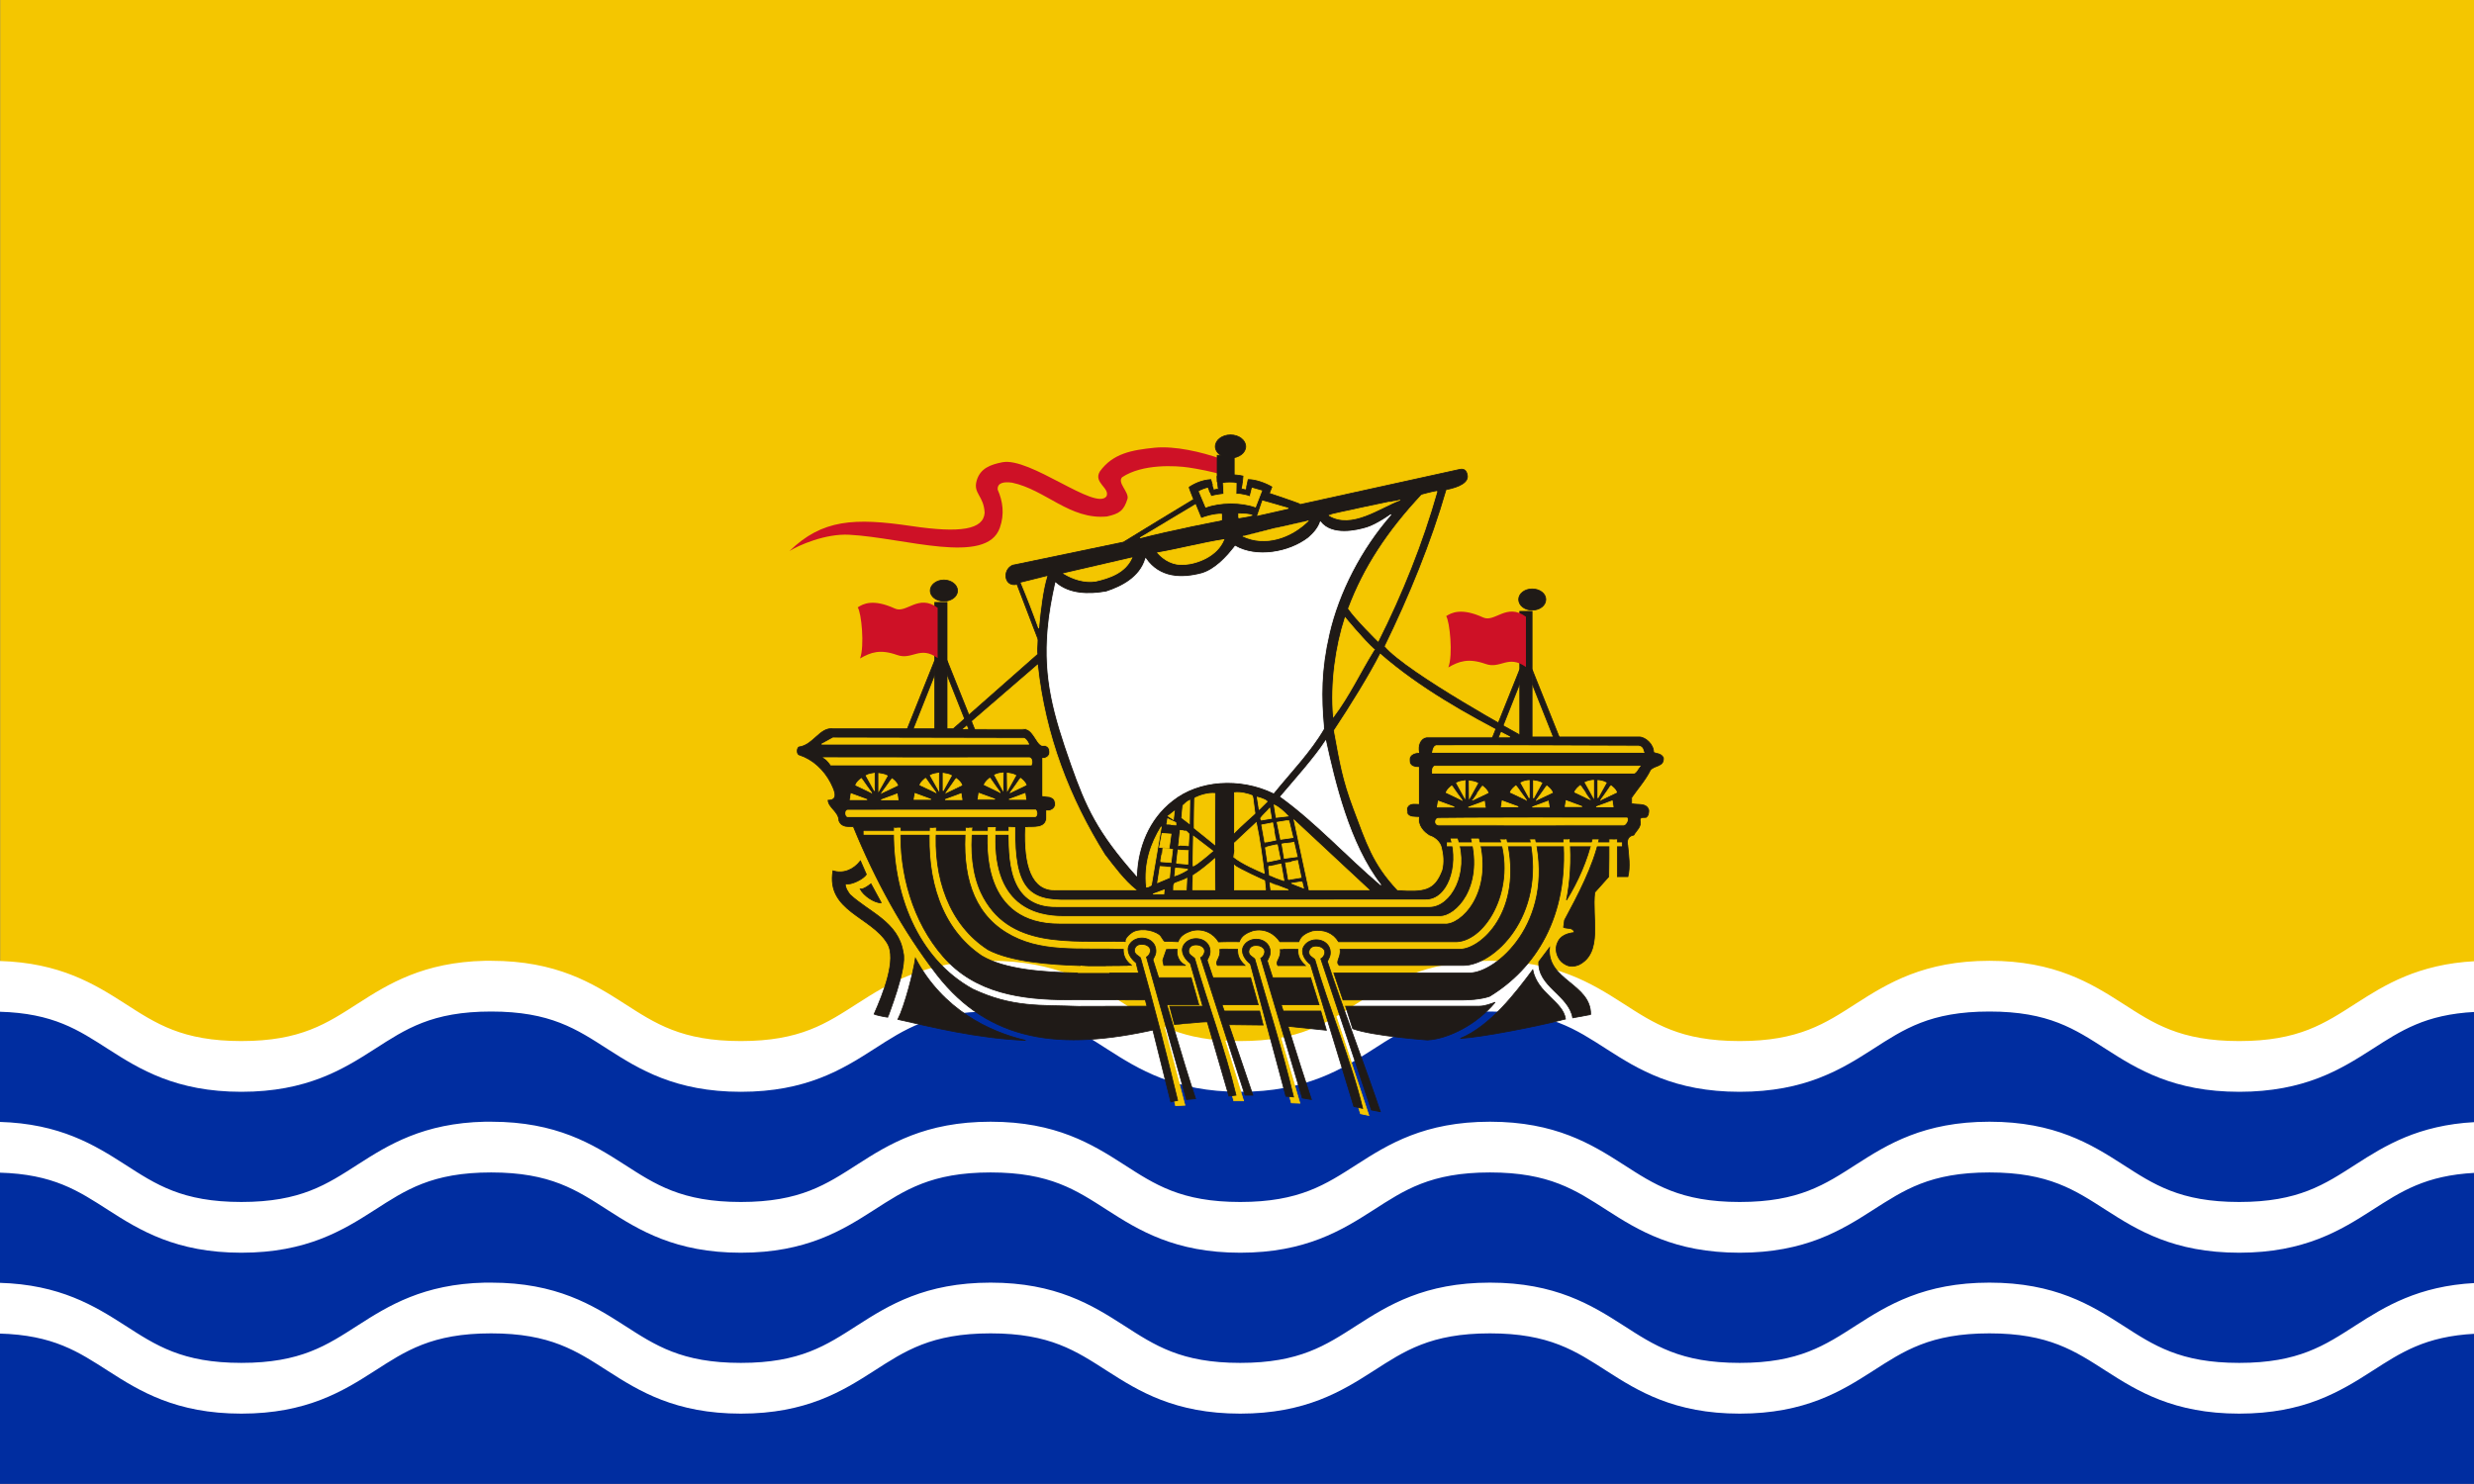 <?xml version="1.0" encoding="UTF-8" standalone="no"?>
<!-- Created with Inkscape (http://www.inkscape.org/) -->

<svg
   xmlns:osb="http://www.openswatchbook.org/uri/2009/osb"
   xmlns:dc="http://purl.org/dc/elements/1.1/"
   xmlns:cc="http://creativecommons.org/ns#"
   xmlns:rdf="http://www.w3.org/1999/02/22-rdf-syntax-ns#"
   xmlns:svg="http://www.w3.org/2000/svg"
   xmlns="http://www.w3.org/2000/svg"
   xmlns:xlink="http://www.w3.org/1999/xlink"
   xmlns:sodipodi="http://sodipodi.sourceforge.net/DTD/sodipodi-0.dtd"
   xmlns:inkscape="http://www.inkscape.org/namespaces/inkscape"
   id="svg2985"
   version="1.1"
   inkscape:version="0.48.4 r9939"
   width="650"
   height="390"
   sodipodi:docname="Flag of Brunswick (1861 HF).svg"
   inkscape:export-filename="F:\Diavolerie di Filippo\Flag of Brunswick (1861 HF).png"
   inkscape:export-xdpi="90"
   inkscape:export-ydpi="90">
  <rect width="100%" height="100%" fill="#808080" stroke="none"/>
  <defs
     id="defs2989">
    <linearGradient
       id="linearGradient3991"
       osb:paint="solid">
      <stop
         style="stop-color:#ffffff;stop-opacity:1;"
         offset="0"
         id="stop3993" />
    </linearGradient>
    <linearGradient
       id="linearGradient3967"
       osb:paint="solid">
      <stop
         style="stop-color:#008f00;stop-opacity:1;"
         offset="0"
         id="stop3969" />
    </linearGradient>
    <linearGradient
       id="linearGradient3811"
       osb:paint="solid">
      <stop
         style="stop-color:#ffffff;stop-opacity:1;"
         offset="0"
         id="stop3813" />
    </linearGradient>
    <linearGradient
       inkscape:collect="always"
       xlink:href="#linearGradient3991"
       id="linearGradient3995"
       x1="-154.167"
       y1="269.711"
       x2="845.83"
       y2="269.711"
       gradientUnits="userSpaceOnUse"
       gradientTransform="matrix(0.65,0,0,1,100.106,0)" />
    <linearGradient
       inkscape:collect="always"
       xlink:href="#linearGradient3991"
       id="linearGradient3999"
       gradientUnits="userSpaceOnUse"
       gradientTransform="matrix(0.65,0,0,1,100.106,42.289)"
       x1="-154.167"
       y1="269.711"
       x2="845.83"
       y2="269.711" />
    <linearGradient
       inkscape:collect="always"
       xlink:href="#linearGradient3991"
       id="linearGradient4003"
       gradientUnits="userSpaceOnUse"
       gradientTransform="matrix(0.65,0,0,1,100.106,84.578)"
       x1="-154.167"
       y1="269.711"
       x2="845.83"
       y2="269.711" />
  </defs>
  <sodipodi:namedview
     pagecolor="#ffffff"
     bordercolor="#666666"
     borderopacity="1"
     objecttolerance="10"
     gridtolerance="10"
     guidetolerance="10"
     inkscape:pageopacity="0"
     inkscape:pageshadow="2"
     inkscape:window-width="1600"
     inkscape:window-height="837"
     id="namedview2987"
     showgrid="false"
     inkscape:zoom="0.75243413"
     inkscape:cx="298.75387"
     inkscape:cy="136.60604"
     inkscape:window-x="-8"
     inkscape:window-y="-8"
     inkscape:window-maximized="1"
     inkscape:current-layer="svg2985" />
  <path
     style="fill:#f4c600;fill-opacity:1;stroke:none"
     d="m 0.059,-6.9711573e-6 649.942,0 0,329.624 -649.942,0 z"
     id="rect3781"
     inkscape:connector-curvature="0" />
  <path
     inkscape:connector-curvature="0"
     style="fill:#002da0;fill-opacity:1;fill-rule:evenodd"
     id="path2517"
     class="fil1"
     d="m -0.016,265.455 0,124.504 650.074,0 0,-124.261 c -2.493,0.11 -5.092,0.19 -7.212,0.486 -3.202,0.448 -6.039,1.096 -8.6,1.864 -2.562,0.767 -4.865,1.633 -7.042,2.593 -2.177,0.96 -4.214,2.015 -6.264,3.039 -2.049,1.024 -4.12,2.04 -6.298,2.998 -2.177,0.959 -4.481,1.825 -7.043,2.594 -2.561,0.767 -5.363,1.415 -8.566,1.864 -3.202,0.448 -6.77,0.728 -10.868,0.728 -4.099,0 -7.701,-0.281 -10.902,-0.728 -3.202,-0.448 -6.039,-1.097 -8.6,-1.864 -2.562,-0.769 -4.866,-1.634 -7.042,-2.594 -2.178,-0.959 -4.215,-1.975 -6.264,-2.998 -2.049,-1.023 -4.12,-2.079 -6.298,-3.039 -2.177,-0.959 -4.447,-1.825 -7.009,-2.593 -2.562,-0.768 -5.399,-1.416 -8.6,-1.864 -3.202,-0.448 -6.77,-0.729 -10.868,-0.729 -4.098,0 -7.7,0.281 -10.902,0.729 -3.202,0.448 -6.038,1.096 -8.6,1.864 -2.562,0.767 -4.831,1.633 -7.009,2.593 -2.177,0.96 -4.214,2.015 -6.263,3.039 -2.05,1.024 -4.086,2.04 -6.264,2.998 -2.177,0.959 -4.515,1.825 -7.076,2.594 -2.562,0.767 -5.398,1.415 -8.6,1.864 -3.202,0.448 -6.77,0.728 -10.868,0.728 -4.099,0 -7.701,-0.281 -10.902,-0.728 -3.202,-0.448 -5.971,-1.097 -8.532,-1.864 -2.562,-0.769 -4.899,-1.634 -7.077,-2.594 -2.177,-0.959 -4.215,-1.975 -6.263,-2.998 -2.049,-1.023 -4.086,-2.079 -6.264,-3.039 -2.177,-0.959 -4.514,-1.825 -7.077,-2.593 -2.562,-0.768 -5.398,-1.416 -8.6,-1.864 -3.202,-0.448 -6.77,-0.729 -10.869,-0.729 -4.098,0 -7.7,0.281 -10.902,0.729 -3.202,0.448 -5.97,1.096 -8.532,1.864 -2.562,0.767 -4.899,1.633 -7.076,2.593 -2.177,0.96 -4.215,2.015 -6.263,3.039 -2.05,1.024 -4.087,2.04 -6.264,2.998 -2.177,0.959 -4.514,1.825 -7.076,2.594 -2.562,0.767 -5.398,1.415 -8.6,1.864 -3.202,0.448 -6.77,0.728 -10.869,0.728 -4.098,0 -7.666,-0.281 -10.868,-0.728 -3.202,-0.448 -6.004,-1.097 -8.566,-1.864 -2.562,-0.769 -4.899,-1.634 -7.077,-2.594 -2.177,-0.959 -4.215,-1.975 -6.264,-2.998 -2.049,-1.023 -4.086,-2.079 -6.263,-3.039 -2.178,-0.959 -4.481,-1.825 -7.042,-2.593 -2.562,-0.768 -5.364,-1.416 -8.566,-1.864 -3.202,-0.448 -6.804,-0.729 -10.902,-0.729 -4.099,0 -7.7,0.281 -10.902,0.729 -3.202,0.448 -6.005,1.096 -8.566,1.864 -2.561,0.767 -4.865,1.633 -7.042,2.593 -2.177,0.96 -4.248,2.015 -6.298,3.039 -2.049,1.024 -4.086,2.04 -6.264,2.998 -2.178,0.959 -4.481,1.825 -7.043,2.594 -2.561,0.767 -5.364,1.415 -8.566,1.864 -3.202,0.448 -6.804,0.728 -10.902,0.728 -4.099,0 -7.667,-0.281 -10.869,-0.728 -3.202,-0.448 -6.038,-1.097 -8.599,-1.864 -2.562,-0.769 -4.865,-1.634 -7.042,-2.594 -2.178,-0.959 -4.248,-1.975 -6.298,-2.998 -2.05,-1.023 -4.086,-2.079 -6.264,-3.039 -2.177,-0.959 -4.481,-1.825 -7.042,-2.593 -2.562,-0.768 -5.364,-1.416 -8.566,-1.864 -3.201,-0.448 -6.804,-0.729 -10.902,-0.729 -4.098,0 -7.666,0.281 -10.868,0.729 -3.202,0.448 -6.039,1.096 -8.6,1.864 -2.562,0.767 -4.865,1.633 -7.042,2.593 -2.178,0.96 -4.249,2.015 -6.298,3.039 -2.049,1.024 -4.086,2.04 -6.264,2.998 -2.177,0.959 -4.481,1.825 -7.042,2.594 -2.562,0.767 -5.364,1.415 -8.566,1.864 -3.202,0.448 -6.804,0.728 -10.902,0.728 -4.099,0 -7.667,-0.281 -10.869,-0.728 -3.202,-0.448 -6.039,-1.097 -8.6,-1.864 -2.562,-0.769 -4.831,-1.634 -7.009,-2.594 -2.177,-0.959 -4.282,-1.975 -6.331,-2.998 -2.049,-1.023 -4.087,-2.079 -6.264,-3.039 -2.177,-0.959 -4.447,-1.825 -7.009,-2.593 -2.561,-0.768 -5.398,-1.416 -8.6,-1.864 -2.666,-0.373 -5.6,-0.653 -8.871,-0.729 l -0.001,0 z" />
  <path
     inkscape:connector-curvature="0"
     style="fill:url(#linearGradient3995);fill-opacity:1;fill-rule:evenodd"
     id="path2504"
     class="fil4"
     d="m 127.442,252.499 c -16.199,0.353 -25.422,6.099 -33.367,11.197 -8.201,5.264 -15.044,9.896 -30.657,9.896 -15.612,0 -22.456,-4.631 -30.657,-9.896 -7.875,-5.053 -16.992,-10.701 -32.926,-11.145 l 0,13.334 c 14.205,0.383 20.784,4.812 28.625,9.844 8.201,5.263 17.767,11.199 34.959,11.199 17.192,0 26.758,-5.936 34.959,-11.199 8.201,-5.263 15.044,-9.896 30.657,-9.896 15.612,0 22.456,4.633 30.657,9.896 8.201,5.263 17.767,11.199 34.959,11.199 17.192,0 26.724,-5.936 34.925,-11.199 8.201,-5.263 15.078,-9.896 30.69,-9.896 15.612,0 22.456,4.633 30.657,9.896 8.202,5.263 17.733,11.199 34.925,11.199 17.192,0 26.758,-5.936 34.958,-11.199 8.202,-5.263 15.045,-9.896 30.657,-9.896 15.612,0 22.489,4.633 30.69,9.896 8.201,5.263 17.733,11.199 34.925,11.199 17.191,0 26.758,-5.936 34.959,-11.199 8.201,-5.263 15.044,-9.896 30.657,-9.896 15.612,0 22.456,4.633 30.657,9.896 8.201,5.263 17.767,11.199 34.959,11.199 17.192,0 26.724,-5.936 34.925,-11.199 7.525,-4.829 13.932,-9.116 26.998,-9.791 l 0,-13.334 c -14.912,0.778 -23.671,6.219 -31.267,11.094 -8.201,5.264 -15.044,9.896 -30.656,9.896 -15.612,0 -22.457,-4.631 -30.657,-9.896 -8.201,-5.263 -17.767,-11.197 -34.959,-11.197 -17.192,0 -26.758,5.934 -34.959,11.197 -8.201,5.264 -15.044,9.896 -30.656,9.896 -15.612,0 -22.456,-4.631 -30.657,-9.896 -8.201,-5.263 -17.767,-11.197 -34.959,-11.197 -17.192,0 -26.724,5.934 -34.925,11.197 -8.201,5.264 -15.079,9.896 -30.69,9.896 -15.612,0 -22.455,-4.631 -30.657,-9.896 -8.201,-5.263 -17.733,-11.197 -34.925,-11.197 -17.191,0 -26.758,5.934 -34.959,11.197 -8.201,5.264 -15.044,9.896 -30.656,9.896 -15.612,0 -22.49,-4.631 -30.69,-9.896 -8.201,-5.263 -17.733,-11.197 -34.925,-11.197 -0.537,0 -1.069,-0.012 -1.592,0 l 6.6e-4,-6.7e-4 z" />
  <path
     d="m 127.442,294.788 c -16.199,0.353 -25.422,6.099 -33.367,11.197 -8.201,5.264 -15.044,9.896 -30.657,9.896 -15.612,0 -22.456,-4.631 -30.657,-9.896 -7.875,-5.053 -16.992,-10.701 -32.926,-11.145 l 0,13.334 c 14.205,0.383 20.784,4.812 28.625,9.844 8.201,5.263 17.767,11.199 34.959,11.199 17.192,0 26.758,-5.936 34.959,-11.199 8.201,-5.263 15.044,-9.896 30.657,-9.896 15.612,0 22.456,4.633 30.657,9.896 8.201,5.263 17.767,11.199 34.959,11.199 17.192,0 26.724,-5.936 34.925,-11.199 8.201,-5.263 15.078,-9.896 30.69,-9.896 15.612,0 22.456,4.633 30.657,9.896 8.202,5.263 17.733,11.199 34.925,11.199 17.192,0 26.758,-5.936 34.958,-11.199 8.202,-5.263 15.045,-9.896 30.657,-9.896 15.612,0 22.489,4.633 30.69,9.896 8.201,5.263 17.733,11.199 34.925,11.199 17.191,0 26.758,-5.936 34.959,-11.199 8.201,-5.263 15.044,-9.896 30.657,-9.896 15.612,0 22.456,4.633 30.657,9.896 8.201,5.263 17.767,11.199 34.959,11.199 17.192,0 26.724,-5.936 34.925,-11.199 7.525,-4.829 13.932,-9.116 26.998,-9.791 l 0,-13.334 c -14.912,0.778 -23.671,6.219 -31.267,11.094 -8.201,5.264 -15.044,9.896 -30.656,9.896 -15.612,0 -22.457,-4.631 -30.657,-9.896 -8.201,-5.263 -17.767,-11.197 -34.959,-11.197 -17.192,0 -26.758,5.934 -34.959,11.197 -8.201,5.264 -15.044,9.896 -30.656,9.896 -15.612,0 -22.456,-4.631 -30.657,-9.896 -8.201,-5.263 -17.767,-11.197 -34.959,-11.197 -17.192,0 -26.724,5.934 -34.925,11.197 -8.201,5.264 -15.079,9.896 -30.69,9.896 -15.612,0 -22.455,-4.631 -30.657,-9.896 -8.201,-5.263 -17.733,-11.197 -34.925,-11.197 -17.191,0 -26.758,5.934 -34.959,11.197 -8.201,5.264 -15.044,9.896 -30.656,9.896 -15.612,0 -22.49,-4.631 -30.69,-9.896 -8.201,-5.263 -17.733,-11.197 -34.925,-11.197 -0.537,0 -1.069,-0.012 -1.592,0 l 6.6e-4,-6.7e-4 z"
     class="fil4"
     id="path3997"
     style="fill:url(#linearGradient3999);fill-opacity:1;fill-rule:evenodd"
     inkscape:connector-curvature="0" />
  <path
     inkscape:connector-curvature="0"
     style="fill:url(#linearGradient4003);fill-opacity:1;fill-rule:evenodd"
     id="path4001"
     class="fil4"
     d="m 127.442,337.077 c -16.199,0.353 -25.422,6.099 -33.367,11.197 -8.201,5.264 -15.044,9.896 -30.657,9.896 -15.612,0 -22.456,-4.631 -30.657,-9.896 -7.875,-5.053 -16.992,-10.701 -32.926,-11.145 l 0,13.334 c 14.205,0.383 20.784,4.812 28.625,9.844 8.201,5.263 17.767,11.199 34.959,11.199 17.192,0 26.758,-5.936 34.959,-11.199 8.201,-5.263 15.044,-9.896 30.657,-9.896 15.612,0 22.456,4.633 30.657,9.896 8.201,5.263 17.767,11.199 34.959,11.199 17.192,0 26.724,-5.936 34.925,-11.199 8.201,-5.263 15.078,-9.896 30.69,-9.896 15.612,0 22.456,4.633 30.657,9.896 8.202,5.263 17.733,11.199 34.925,11.199 17.192,0 26.758,-5.936 34.958,-11.199 8.202,-5.263 15.045,-9.896 30.657,-9.896 15.612,0 22.489,4.633 30.69,9.896 8.201,5.263 17.733,11.199 34.925,11.199 17.191,0 26.758,-5.936 34.959,-11.199 8.201,-5.263 15.044,-9.896 30.657,-9.896 15.612,0 22.456,4.633 30.657,9.896 8.201,5.263 17.767,11.199 34.959,11.199 17.192,0 26.724,-5.936 34.925,-11.199 7.525,-4.829 13.932,-9.116 26.998,-9.791 l 0,-13.334 c -14.912,0.778 -23.671,6.219 -31.267,11.094 -8.201,5.264 -15.044,9.896 -30.656,9.896 -15.612,0 -22.457,-4.631 -30.657,-9.896 -8.201,-5.263 -17.767,-11.197 -34.959,-11.197 -17.192,0 -26.758,5.934 -34.959,11.197 -8.201,5.264 -15.044,9.896 -30.656,9.896 -15.612,0 -22.456,-4.631 -30.657,-9.896 -8.201,-5.263 -17.767,-11.197 -34.959,-11.197 -17.192,0 -26.724,5.934 -34.925,11.197 -8.201,5.264 -15.079,9.896 -30.69,9.896 -15.612,0 -22.455,-4.631 -30.657,-9.896 -8.201,-5.263 -17.733,-11.197 -34.925,-11.197 -17.191,0 -26.758,5.934 -34.959,11.197 -8.201,5.264 -15.044,9.896 -30.656,9.896 -15.612,0 -22.49,-4.631 -30.69,-9.896 -8.201,-5.263 -17.733,-11.197 -34.925,-11.197 -0.537,0 -1.069,-0.012 -1.592,0 l 6.6e-4,-6.7e-4 z" />
  <g
     style="fill-opacity:1;fill-rule:evenodd;stroke-linecap:butt;stroke-linejoin:miter;stroke-miterlimit:4;stroke-opacity:1;stroke-dasharray:none"
     transform="matrix(5.123,0,0,5.105,-1249.541,-849.337)"
     id="NovaBrunswick">
    <path
       d="m 297.135,200.052 c -0.05,-0.31 0.06,-0.72 -0.02,-0.85 l -1.05,-2.75 c -0.65,0.16 -0.77,-0.73 -0.23,-0.98 0.43,-0.09 5.69,-1.19 5.69,-1.19 1.19,-0.74 2.4,-1.47 3.6,-2.2 -0.08,-0.2 -0.25,-0.63 -0.23,-0.63 0.32,-0.21 0.68,-0.36 1.11,-0.39 0,0 0.16,0.54 0.16,0.53 0,0 0.22,-0.05 0.23,-0.04 -0.01,0.02 -0.07,-0.59 -0.07,-0.65 0.37,-0.14 0.98,-0.1 1.33,-0.02 0,0 -0.06,0.66 -0.07,0.66 0.06,0.02 0.21,0.05 0.21,0.05 0.01,0 0.13,-0.52 0.13,-0.53 0.38,0 0.9,0.19 1.21,0.38 l -0.13,0.33 c 0,0 1.62,0.54 1.6,0.57 l 8.15,-1.8 c 0.22,-0.05 0.35,0.03 0.4,0.27 0.09,0.38 -0.38,0.63 -1.09,0.77 -0.77,2.69 -1.91,5.48 -3.17,8.07 1.15,1.38 7.14,4.66 7.14,4.66 l 5.94,0 c 0.31,0 0.74,0.37 0.74,0.8 0.17,0.07 0.38,0.04 0.5,0.27 0.04,0.48 -0.46,0.37 -0.67,0.64 -0.24,0.5 -0.66,0.97 -0.96,1.41 l 0,0.31 c 0.3,0.09 0.77,-0.06 0.88,0.34 0,0.14 -0.01,0.28 -0.14,0.37 -0.11,0.02 -0.29,-0.05 -0.31,0.14 0.1,0.34 -0.18,0.52 -0.32,0.77 -0.44,0.08 -0.31,0.52 -0.31,0.52 0.05,0.52 0.14,1.12 0.01,1.62 l -0.54,0 0,-1.94 c -0.02,0 -0.27,0.01 -0.43,0 0,0 0,1.92 -0.01,1.94 l -0.72,0.81 c -0.16,1.3 0.43,3.12 -0.82,3.73 -0.31,0.12 -0.56,0.12 -0.89,-0.16 -0.24,-0.25 -0.36,-0.66 -0.19,-1 0.14,-0.34 0.51,-0.47 0.85,-0.5 -0.05,-0.29 -0.37,-0.18 -0.55,-0.27 l 0.05,-0.37 c 0.68,-1.27 1.47,-2.76 1.78,-4.18 0,0 -0.38,0 -0.36,0 -0.25,1.1 -0.73,2.19 -1.32,3.15 0.18,-0.87 0.28,-2.1 0.17,-3.15 0.02,0 -0.37,0 -0.35,0 0.31,4.04 -1.45,6.69 -3.76,8.1 0,0 -0.47,0.19 -1.42,0.19 -0.34,0 -6.07,0 -6.1,0 l -0.47,-1.39 6.96,0 c 1.35,0 4.35,-2.56 3.38,-6.9 0.02,0 -0.2,0 -0.3,0 0.83,4.04 -1.88,6.51 -3.39,6.51 l -6.37,0 c -0.23,-0.19 0.1,-0.4 0.04,-0.83 l 6.15,0 c 1.05,0 3.27,-1.93 2.4,-5.68 0.01,0.01 -0.38,0 -0.36,0 0.84,2.74 -0.85,5.4 -2.36,5.29 -0.36,0 -5.91,0 -5.91,0 -0.26,-0.44 -0.73,-0.66 -1.34,-0.56 -0.28,0.09 -0.59,0.23 -0.7,0.56 l -0.97,0 c -0.26,-0.41 -0.79,-0.72 -1.4,-0.56 -0.26,0.09 -0.57,0.23 -0.68,0.56 0,0 -0.7,-0.01 -1.06,0.01 -0.25,-0.43 -0.79,-0.73 -1.39,-0.57 -0.27,0.09 -0.58,0.23 -0.69,0.56 -0.27,-0.02 -0.69,-0.02 -0.69,-0.02 -0.07,-0.04 -0.18,-0.28 -0.25,-0.33 -0.4,-0.31 -1.11,-0.35 -1.43,-0.12 -0.27,0.19 -0.36,0.37 -0.34,0.46 -2.82,-0.07 -6.02,0.41 -7.4,-2.53 -0.44,-0.97 -0.54,-2.13 -0.42,-3.34 0,0.01 -0.37,-0.01 -0.37,-0.01 -0.19,2.39 0.35,4.35 2.08,5.42 1.72,1.07 3.71,0.79 6.01,0.86 -0.02,0.49 0.3,0.73 0.44,0.84 0,0.01 -2.63,0.02 -2.63,0 -1.64,-0.05 -3.58,-0.21 -4.73,-0.81 -2,-1.28 -2.84,-3.71 -2.66,-6.3 0,-0.01 -0.24,0.01 -0.36,-0.01 -0.14,2.65 0.57,5.19 2.68,6.62 1.19,0.71 3.18,0.85 4.93,0.88 -0.01,0 3.24,0 3.24,0 0.13,0.43 0.33,1.39 0.35,1.39 -0.02,-0.01 -4.12,-0.01 -4.12,-0.01 -2.33,-0.01 -4.73,-0.32 -6.38,-2.23 -1.55,-1.78 -2.26,-4.29 -2.16,-6.64 0,-0.01 -0.39,0 -0.38,-0.01 -0.08,3.4 1.22,6.76 4.06,8.33 2.06,0.97 3.47,0.81 5.42,0.89 l 3.64,-0.01 0.3,1.2 c -4.85,1.1 -8.5,0.65 -11.19,-2.81 -1.75,-2.27 -3.17,-4.88 -4.29,-7.63 -0.27,-0.03 -0.58,0.06 -0.74,-0.3 -0.01,-0.48 -0.53,-0.67 -0.56,-1.06 0.65,0 0.23,-0.69 0.14,-0.9 -0.35,-0.68 -0.93,-1.21 -1.6,-1.43 -0.18,-0.03 -0.14,-0.43 0,-0.42 0.71,-0.11 1.05,-1.02 1.71,-0.93 l 6.17,0 4.34,-3.84 0,0 z"
       style="fill:#1f1a17;stroke:#1f1a17;stroke-width:0.04"
       id="path13545"
       inkscape:connector-curvature="0" />
    <path
       d="m 307.295,191.812 c 0.26,-0.02 0.72,0.12 0.72,0.13 l 0.11,-0.44 0.49,0.14 -0.32,0.83 c -0.75,-0.27 -1.81,-0.26 -2.55,0.01 l -0.34,-0.81 c 0.12,-0.07 0.34,-0.15 0.45,-0.17 -0.01,0 0.16,0.43 0.16,0.43 0.23,-0.07 0.65,-0.12 0.66,-0.12 l -0.03,-0.56 c 0.16,-0.04 0.53,-0.04 0.66,0 0,0.19 -0.01,0.56 -0.01,0.56 l 0,0 z"
       style="fill:#f4c600;stroke:#f4c600;stroke-width:0.04"
       id="path13547"
       inkscape:connector-curvature="0" />
    <path
       d="m 317.605,191.672 c -0.75,2.66 -1.8,5.28 -3.02,7.71 0,0 -1.14,-1.12 -1.52,-1.68 0.8,-2.14 2.02,-3.98 3.75,-5.84 -0.02,0 0.57,-0.16 0.79,-0.19 l 0,0 z"
       style="fill:#f4c600;stroke:#f4c600;stroke-width:0.04"
       id="path13549"
       inkscape:connector-curvature="0" />
    <path
       transform="matrix(0.042,0,0,0.047,266.255,169.402)"
       style="fill:#f4c600;stroke:#f4c600;stroke-width:0.9"
       d="m 1003.6,499.96 0,0 6,-15.75 31.5,8.12 z"
       id="polygon13551"
       inkscape:connector-curvature="0" />
    <path
       d="m 315.715,192.112 c -1.05,0.39 -2.49,1.5 -3.65,0.79 -0.02,-0.03 3.65,-0.8 3.65,-0.79 z"
       style="fill:#f4c600;stroke:#f4c600;stroke-width:0.04"
       id="path13553"
       inkscape:connector-curvature="0" />
    <path
       d="m 307.435,193.032 0,-0.21 c 0.28,0 0.6,0.03 0.68,0.08 -0.14,0.05 -0.68,0.13 -0.68,0.13 l 0,0 z"
       style="fill:#f4c600;stroke:#f4c600;stroke-width:0.04"
       id="path13555"
       inkscape:connector-curvature="0" />
    <path
       d="m 311.015,193.172 c -0.89,0.89 -2.22,1.35 -3.37,0.8 0,-0.01 3.37,-0.81 3.37,-0.8 l 0,0 z"
       style="fill:#f4c600;stroke:#f4c600;stroke-width:0.04"
       id="path13557"
       inkscape:connector-curvature="0" />
    <path
       d="m 306.675,194.152 c -0.34,0.85 -1.34,1.23 -2.01,1.28 -0.58,0.05 -1.04,-0.21 -1.39,-0.6 1.14,-0.2 2.26,-0.5 3.4,-0.68 l 0,0 z"
       style="fill:#f4c600;stroke:#f4c600;stroke-width:0.04"
       id="path13559"
       inkscape:connector-curvature="0" />
    <path
       d="m 300.095,196.292 c -0.58,0.09 -1.17,-0.11 -1.63,-0.39 l 3.49,-0.81 c -0.34,0.77 -1.15,1.04 -1.86,1.2 l 0,0 z"
       style="fill:#f4c600;stroke:#f4c600;stroke-width:0.04"
       id="path13561"
       inkscape:connector-curvature="0" />
    <path
       d="m 297.175,198.712 c -0.29,-0.81 -0.58,-1.56 -0.9,-2.33 l 1.32,-0.33 c -0.2,0.65 -0.34,1.73 -0.42,2.66 l 0,0 z"
       style="fill:#f4c600;stroke:#f4c600;stroke-width:0.04"
       id="path13563"
       inkscape:connector-curvature="0" />
    <path
       d="m 314.385,199.812 c -0.74,1.2 -1.27,2.37 -2.09,3.46 -0.15,-1.73 0.12,-3.62 0.6,-5.1 0,0 0.95,1.16 1.49,1.64 l 0,0 z"
       style="fill:#f4c600;stroke:#f4c600;stroke-width:0.04"
       id="path13565"
       inkscape:connector-curvature="0" />
    <path
       d="m 300.565,210.382 c 0.47,0.61 0.99,1.32 1.59,1.8 l -4.11,0 c -1.2,0.04 -1.62,-1.22 -1.54,-3.21 0.37,-0.03 1.03,0.09 1.08,-0.47 l 0,-0.39 c 0.19,0.04 0.45,-0.1 0.45,-0.33 -0.01,-0.3 -0.13,-0.33 -0.29,-0.4 l -0.36,-0.04 0,-1.93 c 0.15,0.02 0.38,-0.1 0.36,-0.34 -0.01,-0.18 -0.08,-0.3 -0.28,-0.33 -0.35,0.12 -0.49,-0.76 -0.96,-0.85 0.02,0.02 -3.18,0 -3.18,0 l 3.79,-3.28 c 0.39,3.63 1.64,6.86 3.45,9.77 l 0,0 z"
       style="fill:#f4c600;stroke:#f4c600;stroke-width:0.04"
       id="path13567"
       inkscape:connector-curvature="0" />
    <path
       d="m 296.425,204.382 c 0.15,0.06 0.24,0.3 0.24,0.3 l -10.62,0 0.58,-0.32 9.8,0.02 0,0 z"
       style="fill:#f4c600;stroke:#f4c600;stroke-width:0.04"
       id="path13569"
       inkscape:connector-curvature="0" />
    <path
       d="m 314.725,211.932 c -1.76,-1.5 -3.32,-3.23 -5.14,-4.55 0.77,-0.91 1.76,-2.02 2.31,-2.87 0.45,2.05 1.2,5.32 2.83,7.42 l 0,0 z"
       style="fill:#ffffff;stroke:#ffffff;stroke-width:0.04"
       id="path13571"
       inkscape:connector-curvature="0" />
    <path
       d="m 327.955,204.782 c 0.23,0.04 0.22,0.24 0.26,0.33 l -10.84,0 c 0,0 0.03,-0.31 0.18,-0.35 0.7,-0.02 10.4,0.02 10.4,0.02 l 0,0 z"
       style="fill:#f4c600;stroke:#f4c600;stroke-width:0.04"
       id="path13573"
       inkscape:connector-curvature="0" />
    <path
       d="m 296.695,205.382 c 0.19,0.02 0.13,0.36 0.11,0.37 l -10.29,0 c 0,0 -0.12,-0.22 -0.35,-0.37 0.31,0.01 10.53,0 10.53,0 l 0,0 z"
       style="fill:#f4c600;stroke:#f4c600;stroke-width:0.04"
       id="path13575"
       inkscape:connector-curvature="0" />
    <path
       d="m 328.015,205.812 c -0.11,0.12 -0.18,0.34 -0.32,0.37 l -10.32,0 c -0.04,-0.14 0.01,-0.32 0.11,-0.37 l 10.53,0 0,0 z"
       style="fill:#f4c600;stroke:#f4c600;stroke-width:0.04"
       id="path13577"
       inkscape:connector-curvature="0" />
    <path
       d="m 306.205,209.852 -1.05,-0.85 c -0.01,-0.15 0.02,-1.58 0.02,-1.55 0.35,-0.16 0.73,-0.26 1.04,-0.23 l -0.01,2.63 0,0 z"
       style="fill:#f4c600;stroke:#f4c600;stroke-width:0.04"
       id="path13579"
       inkscape:connector-curvature="0" />
    <path
       d="m 308.145,207.342 c 0.02,0.01 0.11,0.91 0.13,0.9 0,0 -0.79,0.71 -1.06,0.99 l 0,-2.05 c 0.29,-0.04 0.7,0.05 0.93,0.16 l 0,0 z"
       style="fill:#f4c600;stroke:#f4c600;stroke-width:0.04"
       id="path13581"
       inkscape:connector-curvature="0" />
    <path
       d="m 308.485,208.042 -0.1,-0.63 c 0,0 0.39,0.09 0.51,0.22 l -0.41,0.41 0,0 z"
       style="fill:#f4c600;stroke:#f4c600;stroke-width:0.04"
       id="path13583"
       inkscape:connector-curvature="0" />
    <path
       d="m 304.515,208.472 c 0,-0.06 0.06,-0.63 0.06,-0.63 0.13,-0.11 0.17,-0.18 0.35,-0.27 l -0.02,1.2 -0.39,-0.3 0,0 z"
       style="fill:#f4c600;stroke:#f4c600;stroke-width:0.04"
       id="path13585"
       inkscape:connector-curvature="0" />
    <path
       d="m 309.965,208.382 -0.61,0.07 -0.1,-0.64 c 0.27,0.13 0.5,0.35 0.71,0.57 l 0,0 z"
       style="fill:#f4c600;stroke:#f4c600;stroke-width:0.04"
       id="path13587"
       inkscape:connector-curvature="0" />
    <path
       d="m 308.585,208.592 c -0.01,0 -0.03,-0.1 -0.02,-0.11 0.09,-0.13 0.37,-0.38 0.46,-0.5 l 0.09,0.52 -0.53,0.09 0,0 z"
       style="fill:#f4c600;stroke:#f4c600;stroke-width:0.04"
       id="path13589"
       inkscape:connector-curvature="0" />
    <path
       d="m 297.025,208.072 c 0.08,0.09 0.09,0.29 -0.02,0.34 l -9.63,0 c -0.11,0 -0.14,-0.32 0,-0.33 0.37,0 9.65,-0.01 9.65,-0.01 l 0,0 z"
       style="fill:#f4c600;stroke:#f4c600;stroke-width:0.04"
       id="path13591"
       inkscape:connector-curvature="0" />
    <path
       d="m 304.195,208.712 c 0.02,-0.01 0.02,0.08 0.02,0.13 -0.01,0 -0.48,-0.03 -0.47,-0.03 l 0.05,-0.29 c 0,0 0.24,0.12 0.4,0.19 l 0,0 z"
       style="fill:#f4c600;stroke:#f4c600;stroke-width:0.04"
       id="path13593"
       inkscape:connector-curvature="0" />
    <path
       d="m 327.335,208.482 c 0.12,0 -0.02,0.35 -0.15,0.36 -0.09,0.01 -9.51,0 -9.51,0 -0.24,-0.04 -0.14,-0.36 0,-0.34 0.35,-0.02 9.1,-0.03 9.66,-0.02 l 0,0 z"
       style="fill:#f4c600;stroke:#f4c600;stroke-width:0.04"
       id="path13595"
       inkscape:connector-curvature="0" />
    <path
       d="m 314.115,212.182 -3.07,0 -0.77,-3.59 c 1.31,1.22 2.56,2.4 3.84,3.59 z"
       style="fill:#f4c600;stroke:#f4c600;stroke-width:0.04"
       id="path13597"
       inkscape:connector-curvature="0" />
    <path
       d="m 310.215,209.492 -0.63,0.09 -0.18,-0.88 c -0.02,0.01 0.6,-0.1 0.6,-0.09 l 0.21,0.88 z"
       style="fill:#f4c600;stroke:#f4c600;stroke-width:0.04"
       id="path13599"
       inkscape:connector-curvature="0" />
    <path
       d="m 308.745,211.332 c -0.32,-0.14 -1.11,-0.48 -1.53,-0.81 0.01,0 0,-0.75 0,-0.75 l 1.12,-1.05 c 0.18,0.84 0.3,1.75 0.41,2.61 l 0,0 z"
       style="fill:#f4c600;stroke:#f4c600;stroke-width:0.04"
       id="path13601"
       inkscape:connector-curvature="0" />
    <path
       d="m 309.355,209.612 c 0.02,0.01 -0.59,0.12 -0.58,0.13 0,-0.01 -0.16,-0.9 -0.16,-0.9 0.56,-0.11 0.56,-0.11 0.56,-0.11 0,0 0.18,0.89 0.18,0.88 l 0,0 z"
       style="fill:#f4c600;stroke:#f4c600;stroke-width:0.04"
       id="path13603"
       inkscape:connector-curvature="0" />
    <path
       d="m 302.955,211.942 c -0.08,0.04 -0.15,0.1 -0.25,0.1 -0.13,-1.23 0.23,-2.25 0.76,-3.11 l -0.51,3.01 0,0 z"
       style="fill:#f4c600;stroke:#f4c600;stroke-width:0.04"
       id="path13605"
       inkscape:connector-curvature="0" />
    <path
       d="m 294.955,208.972 c -0.29,4.12 2.14,4.58 3.47,4.58 0.1,0 19.35,0 19.35,0 0.79,0 2.24,-1.45 1.6,-3.99 -0.02,0 0.25,0 0.36,0 0.74,2.81 -0.95,4.42 -1.75,4.34 l -19.71,0 c -3.98,0.02 -3.73,-3.95 -3.68,-4.93 l 0.36,0 0,0 z"
       style="fill:#f4c600;stroke:#f4c600;stroke-width:0.04"
       id="path13607"
       inkscape:connector-curvature="0" />
    <path
       d="m 295.955,208.972 c -0.05,3.17 0.74,3.79 2.71,3.74 l 18.35,-0.01 c 1.17,0.01 1.73,-1.76 1.31,-3.14 l 0.32,0 c 0.6,1.74 -0.34,3.48 -1.43,3.48 l -19.11,0 c -2.54,0.04 -2.45,-2.57 -2.45,-4.08 l 0.3,0.01 0,0 z"
       style="fill:#f4c600;stroke:#f4c600;stroke-width:0.04"
       id="path13609"
       inkscape:connector-curvature="0" />
    <path
       transform="matrix(0.042,0,0,0.047,266.255,169.402)"
       style="fill:#f4c600;stroke:#f4c600;stroke-width:0.9"
       d="m 895.55,864.48 0,0 -11.84,-0.77 3.18,-15.26 10.98,0.71 z"
       id="polygon13611"
       inkscape:connector-curvature="0" />
    <path
       d="m 304.885,209.292 c 0,0 -0.01,0.43 -0.03,0.62 -0.01,0 -0.49,-0.04 -0.5,-0.03 l 0.08,-0.76 c 0,0 0.29,0.02 0.28,0.02 0,0 0.16,0.13 0.17,0.15 l 0,0 z"
       style="fill:#f4c600;stroke:#f4c600;stroke-width:0.04"
       id="path13613"
       inkscape:connector-curvature="0" />
    <path
       d="m 305.095,210.952 c -0.01,-0.14 0.02,-1.53 0.02,-1.53 l 0.99,0.76 c 0,0 -0.85,0.75 -1.01,0.77 l 0,0 z"
       style="fill:#f4c600;stroke:#f4c600;stroke-width:0.04"
       id="path13615"
       inkscape:connector-curvature="0" />
    <path
       d="m 310.435,210.472 -0.66,0.09 -0.12,-0.74 c 0.19,-0.05 0.42,-0.03 0.61,-0.09 l 0.17,0.74 0,0 z"
       style="fill:#f4c600;stroke:#f4c600;stroke-width:0.04"
       id="path13617"
       inkscape:connector-curvature="0" />
    <path
       d="m 309.565,210.602 -0.65,0.14 -0.11,-0.74 c -0.01,-0.01 0.6,-0.16 0.61,-0.14 l 0.15,0.74 0,0 z"
       style="fill:#f4c600;stroke:#f4c600;stroke-width:0.04"
       id="path13619"
       inkscape:connector-curvature="0" />
    <path
       d="m 304.045,210.092 -0.08,0.68 -0.53,-0.04 c -0.02,0.01 0.12,-0.69 0.11,-0.69 0,0 0.49,0.04 0.5,0.05 l 0,0 z"
       style="fill:#f4c600;stroke:#f4c600;stroke-width:0.04"
       id="path13621"
       inkscape:connector-curvature="0" />
    <path
       d="m 304.855,210.162 c -0.02,0.01 -0.02,0.47 -0.03,0.7 0,0 -0.6,-0.05 -0.58,-0.05 l 0.08,-0.68 c 0.18,0.02 0.52,0.03 0.53,0.03 l 0,0 z"
       style="fill:#f4c600;stroke:#f4c600;stroke-width:0.04"
       id="path13623"
       inkscape:connector-curvature="0" />
    <path
       d="m 305.075,212.182 c 0,-0.01 0.01,-0.72 0.02,-0.74 0.34,-0.21 0.71,-0.51 1.11,-0.86 l 0.01,1.6 -1.14,0 0,0 z"
       style="fill:#f4c600;stroke:#f4c600;stroke-width:0.04"
       id="path13625"
       inkscape:connector-curvature="0" />
    <path
       d="m 309.985,211.652 -0.15,-0.87 c -0.01,0 0.61,-0.09 0.62,-0.1 l 0.18,0.86 -0.65,0.11 0,0 z"
       style="fill:#f4c600;stroke:#f4c600;stroke-width:0.04"
       id="path13627"
       inkscape:connector-curvature="0" />
    <path
       d="m 288.335,211.382 c -0.08,0.2 -0.77,0.58 -1.08,0.49 0.01,0.25 0.16,0.43 0.24,0.55 0.97,0.91 2.49,1.41 2.73,2.98 0.23,0.82 -0.81,3.33 -0.78,3.34 -0.25,-0.03 -0.69,-0.14 -0.71,-0.16 0.46,-1.05 1.18,-2.83 0.68,-3.65 -0.82,-1.37 -3.14,-1.66 -2.79,-3.73 0.5,0.16 1.03,-0.02 1.41,-0.51 l 0.3,0.69 0,0 z"
       style="fill:#1f1a17;stroke:#1f1a17;stroke-width:0.04"
       id="path13629"
       inkscape:connector-curvature="0" />
    <path
       d="m 309.755,211.712 c -0.01,-0.01 -0.74,-0.26 -0.74,-0.27 0.01,-0.01 -0.06,-0.47 -0.05,-0.47 0,0.01 0.63,-0.12 0.64,-0.12 l 0.15,0.86 0,0 z"
       style="fill:#f4c600;stroke:#f4c600;stroke-width:0.04"
       id="path13631"
       inkscape:connector-curvature="0" />
    <path
       d="m 303.935,211.022 -0.05,0.53 -0.61,0.26 0.13,-0.83 c 0,0 0.51,0.03 0.53,0.04 l 0,0 z"
       style="fill:#f4c600;stroke:#f4c600;stroke-width:0.04"
       id="path13633"
       inkscape:connector-curvature="0" />
    <path
       d="m 308.815,212.182 -1.6,0 0,-1.26 c 0.18,0.18 1.55,0.79 1.55,0.79 l 0.05,0.47 0,0 z"
       style="fill:#f4c600;stroke:#f4c600;stroke-width:0.04"
       id="path13635"
       inkscape:connector-curvature="0" />
    <path
       d="m 304.805,211.152 c -0.13,0.08 -0.41,0.24 -0.65,0.31 l 0.04,-0.4 c 0.02,0 0.45,0.03 0.61,0.06 -0.01,0.01 0,0.01 0,0.03 l 0,0 z"
       style="fill:#f4c600;stroke:#f4c600;stroke-width:0.04"
       id="path13637"
       inkscape:connector-curvature="0" />
    <path
       d="m 310.765,212.092 c -0.15,-0.05 -0.65,-0.26 -0.63,-0.25 0.01,0.02 0.55,-0.09 0.54,-0.07 0.01,-0.02 0.08,0.33 0.09,0.32 l 0,0 z"
       style="fill:#f4c600;stroke:#f4c600;stroke-width:0.04"
       id="path13639"
       inkscape:connector-curvature="0" />
    <path
       d="m 289.105,212.852 c -0.35,0.01 -0.91,-0.37 -1.08,-0.71 0.17,0.04 0.55,-0.27 0.55,-0.27 l 0.53,0.98 0,0 z"
       style="fill:#1f1a17;stroke:#1f1a17;stroke-width:0.04"
       id="path13641"
       inkscape:connector-curvature="0" />
    <path
       d="m 304.775,211.592 -0.03,0.59 -0.66,0 c -0.01,0 0.02,-0.31 0.04,-0.31 0.04,-0.06 0.45,-0.16 0.65,-0.28 l 0,0 z"
       style="fill:#f4c600;stroke:#f4c600;stroke-width:0.04"
       id="path13643"
       inkscape:connector-curvature="0" />
    <path
       d="m 309.985,212.182 -0.9,0 -0.05,-0.37 c 0,-0.01 0.57,0.23 0.95,0.37 l 0,0 z"
       style="fill:#f4c600;stroke:#f4c600;stroke-width:0.04"
       id="path13645"
       inkscape:connector-curvature="0" />
    <path
       transform="matrix(0.042,0,0,0.047,266.255,169.402)"
       style="fill:#f4c600;stroke:#f4c600;stroke-width:0.9"
       d="m 875.91,914.8 0,0 13.61,-4.53 -0.48,4.53 z"
       id="polygon13647"
       inkscape:connector-curvature="0" />
    <path
       d="m 325.485,218.602 -0.92,0.17 c -0.2,-1.18 -1.81,-1.61 -1.74,-2.89 l 0.55,-0.73 c -0.16,1.69 2.13,1.86 2.11,3.45 l 0,0 z"
       style="fill:#1f1a17;stroke:#1f1a17;stroke-width:0.04"
       id="path13649"
       inkscape:connector-curvature="0" />
    <path
       d="m 304.715,216.072 c 0,0 -1.12,0 -1.12,0 -0.01,-0.09 -0.05,-0.14 -0.05,-0.28 l 0.19,-0.55 c -0.01,0.02 0.54,0 0.54,0 -0.04,0.32 0.09,0.67 0.44,0.83 l 0,0 z"
       style="fill:#1f1a17;stroke:#1f1a17;stroke-width:0.04"
       id="path13651"
       inkscape:connector-curvature="0" />
    <path
       d="m 307.375,215.242 c 0.01,0.24 0.01,0.48 0.38,0.83 l -1.41,0 c -0.16,-0.23 0.19,-0.36 0.12,-0.83 0,-0.02 0.9,0 0.91,0 l 0,0 z"
       style="fill:#1f1a17;stroke:#1f1a17;stroke-width:0.04"
       id="path13653"
       inkscape:connector-curvature="0" />
    <path
       d="m 296.505,219.932 c -2.52,-0.11 -4.77,-0.68 -6.55,-1.08 0.35,-0.69 0.8,-2.44 0.9,-3.15 1.4,2.65 3.78,3.79 5.65,4.23 l 0,0 z"
       style="fill:#1f1a17;stroke:#1f1a17;stroke-width:0.04"
       id="path13655"
       inkscape:connector-curvature="0" />
    <path
       d="m 324.195,218.832 c -1.53,0.4 -4.28,0.93 -5.39,1 1.55,-0.65 2.82,-2.34 3.71,-3.53 0.24,1.22 1.55,1.62 1.68,2.53 l 0,0 z"
       style="fill:#1f1a17;stroke:#1f1a17;stroke-width:0.04"
       id="path13657"
       inkscape:connector-curvature="0" />
    <path
       transform="matrix(0.042,0,0,0.047,266.255,169.402)"
       style="fill:#1f1a17;stroke:#1f1a17;stroke-width:0.9"
       d="m 931.77,1036.1 0,0 -42.73,0 -10.26,-29.6 43.68,0 z"
       id="polygon13659"
       inkscape:connector-curvature="0" />
    <path
       transform="matrix(0.042,0,0,0.047,266.255,169.402)"
       style="fill:#1f1a17;stroke:#1f1a17;stroke-width:0.9"
       d="m 1004.3,1036.1 0,0 -48.67,0 -10.74,-29.6 50.13,0 z"
       id="polygon13661"
       inkscape:connector-curvature="0" />
    <path
       d="m 320.585,217.972 c -0.94,1.14 -2.4,1.88 -3.47,1.94 0,0 -2.8,-0.2 -3.83,-0.58 -0.06,-0.2 -0.37,-1.16 -0.37,-1.16 l 6.86,0 c 0.28,0 0.55,-0.11 0.81,-0.2 l 0,0 z"
       style="fill:#1f1a17;stroke:#1f1a17;stroke-width:0.04"
       id="path13663"
       inkscape:connector-curvature="0" />
    <path
       transform="matrix(0.042,0,0,0.047,266.255,169.402)"
       style="fill:#1f1a17;stroke:#1f1a17;stroke-width:0.9"
       d="m 1010.3,1058.3 0,0 -46.55,-0.5 -5.25,-14.8 47.5,0 z"
       id="polygon13665"
       inkscape:connector-curvature="0" />
    <path
       transform="matrix(0.042,0,0,0.047,266.255,169.402)"
       style="fill:#1f1a17;stroke:#1f1a17;stroke-width:0.9"
       d="m 1087.6,1064 0,0 -52,-4.8 -5.3,-16.2 50.4,0 z"
       id="polygon13667"
       inkscape:connector-curvature="0" />
    <path
       d="m 305.715,218.172 c 0.04,0.15 0.18,0.69 0.23,0.81 -0.37,-0.04 -1.8,0.16 -1.8,0.15 l -0.25,-0.96 1.82,0 0,0 z"
       style="fill:#1f1a17;stroke:#1f1a17;stroke-width:0.04"
       id="path13669"
       inkscape:connector-curvature="0" />
    <path
       d="m 306.555,190.812 c -0.4,-0.15 -1.28,-0.31 -1.68,-0.37 -0.67,-0.1 -2.38,-0.2 -3.42,0.5 -0.26,0.28 0.35,0.75 0.28,1.1 -0.19,0.63 -0.43,0.78 -1.06,0.92 -1.9,0.18 -3.15,-1.38 -4.86,-1.74 -0.42,-0.06 -0.77,0 -0.74,0.36 0.26,0.59 0.36,1.25 0.11,1.96 -0.68,1.96 -4.91,0.51 -7.72,0.36 -1.23,-0.07 -2.62,0.55 -3.07,0.84 1.68,-1.64 3.34,-1.72 6.24,-1.29 2.54,0.38 3.71,0.18 3.77,-0.68 -0.04,-0.88 -0.6,-0.99 -0.41,-1.65 0.18,-0.64 0.71,-0.83 1.31,-0.95 1.42,-0.29 4.79,2.52 5.35,1.75 0.19,-0.43 -0.69,-0.7 -0.34,-1.28 0.67,-0.93 1.64,-1.1 2.81,-1.22 1.03,-0.1 2.39,0.21 3.42,0.58 0.03,-0.06 0.01,0.89 0.01,0.81 l 0,0 z"
       style="fill:#ce1126;fill-opacity:1;stroke:none"
       id="path13673"
       inkscape:connector-curvature="0" />
    <path
       d="m 306.235,189.362 c 0,-0.33 0.35,-0.6 0.78,-0.6 0.43,0 0.78,0.27 0.78,0.6 0,0.32 -0.35,0.59 -0.78,0.59 -0.43,0 -0.78,-0.27 -0.78,-0.59 z"
       style="fill:#1f1a17;stroke:#1f1a17;stroke-width:0.04"
       id="path13675"
       inkscape:connector-curvature="0" />
    <path
       d="m 305.505,193.062 c 0.2,-0.09 0.7,-0.23 1.05,-0.22 0,0 0,0.3 0,0.31 -0.01,-0.02 -2.8,0.54 -4.18,0.91 l 2.84,-1.71 0.29,0.71 0,0 z"
       style="fill:#f4c600;stroke:#f4c600;stroke-width:0.04"
       id="path13677"
       inkscape:connector-curvature="0" />
    <path
       d="m 291.615,196.782 c 0,-0.3 0.32,-0.55 0.7,-0.55 0.38,0 0.7,0.25 0.7,0.55 0,0.3 -0.32,0.54 -0.7,0.54 -0.38,0 -0.7,-0.24 -0.7,-0.54 z"
       style="fill:#1f1a17;stroke:#1f1a17;stroke-width:0.04"
       id="path13679"
       inkscape:connector-curvature="0" />
    <path
       transform="matrix(0.042,0,0,0.047,266.255,169.402)"
       style="fill:#1f1a17;stroke:#1f1a17;stroke-width:0.9"
       d="m 609.3,595.44 0,0 15.04,0 0,142.02 -15.04,0 z"
       id="polygon13681"
       inkscape:connector-curvature="0" />
    <path
       d="m 291.995,200.252 c -0.91,-0.66 -1.3,0.12 -2.08,-0.16 -0.87,-0.31 -1.35,-0.14 -1.9,0.18 0.24,-0.64 0.07,-2.37 -0.12,-2.63 0.27,-0.18 0.78,-0.46 1.91,0.06 0.59,0.27 1.2,-0.77 2.19,-0.04 0,0 0,2.58 0,2.59 l 0,0 z"
       style="fill:#ce1126;fill-opacity:1;stroke:none"
       id="path13683"
       inkscape:connector-curvature="0" />
    <path
       transform="matrix(0.042,0,0,0.047,266.255,169.402)"
       style="fill:#1f1a17;stroke:#1f1a17;stroke-width:0.9"
       d="m 574.21,737.46 0,0 35.09,-78.53 0,15.52 -27.93,63.01 z"
       id="polygon13685"
       inkscape:connector-curvature="0" />
    <path
       transform="matrix(0.042,0,0,0.047,266.255,169.402)"
       style="fill:#1f1a17;stroke:#1f1a17;stroke-width:0.9"
       d="m 659.42,737.46 0,0 -35.08,-78.53 0,15.52 27.92,63.01 z"
       id="polygon13687"
       inkscape:connector-curvature="0" />
    <path
       d="m 317.065,204.312 c -0.36,0.07 -0.47,0.46 -0.4,0.8 -0.26,0 -0.51,0.15 -0.48,0.39 -0.02,0.31 0.24,0.38 0.48,0.38 l 0,1.86 c -0.21,0 -0.44,-0.06 -0.58,0.16 -0.07,0.1 0,0.23 -0.02,0.35 0.13,0.23 0.39,0.18 0.6,0.2 -0.07,0.43 0.25,0.77 0.55,0.95 0.25,0.07 0.54,0.3 0.61,0.6 0.09,0.36 0.13,0.77 0.03,1.16 -0.4,1.06 -0.91,1.1 -2.27,1.02 -1.27,-1.35 -1.59,-2.44 -2.25,-4.19 -0.56,-1.5 -0.69,-2.32 -1,-4.01 0.84,-1.27 1.83,-2.88 2.36,-3.93 1.99,1.74 4.44,3.12 6.65,4.26 l -4.28,0 0,0 z"
       style="fill:#f4c600;stroke:#f4c600;stroke-width:0.04"
       id="path13689"
       inkscape:connector-curvature="0" />
    <path
       d="m 321.795,197.232 c 0,-0.3 0.31,-0.54 0.69,-0.54 0.39,0 0.7,0.24 0.7,0.54 0,0.31 -0.31,0.55 -0.7,0.55 -0.38,0 -0.69,-0.24 -0.69,-0.55 z"
       style="fill:#1f1a17;stroke:#1f1a17;stroke-width:0.04"
       id="path13691"
       inkscape:connector-curvature="0" />
    <path
       transform="matrix(0.042,0,0,0.047,266.255,169.402)"
       style="fill:#1f1a17;stroke:#1f1a17;stroke-width:0.9"
       d="m 1323.7,605.23 0,0 15,0 0,142.01 -15,0 z"
       id="polygon13693"
       inkscape:connector-curvature="0" />
    <path
       d="m 322.165,200.712 c -0.91,-0.66 -1.3,0.12 -2.07,-0.16 -0.88,-0.31 -1.36,-0.14 -1.91,0.18 0.25,-0.64 0.07,-2.37 -0.11,-2.64 0.26,-0.17 0.77,-0.45 1.9,0.07 0.6,0.27 1.2,-0.77 2.19,-0.04 0,0 0,2.57 0,2.59 l 0,0 z"
       style="fill:#ce1126;fill-opacity:1;stroke:none"
       id="path13695"
       inkscape:connector-curvature="0" />
    <path
       transform="matrix(0.042,0,0,0.047,266.255,169.402)"
       style="fill:#1f1a17;stroke:#1f1a17;stroke-width:0.9"
       d="m 1288.6,747.24 0,0 35.1,-78.52 0,15.51 -27.9,63.01 z"
       id="polygon13697"
       inkscape:connector-curvature="0" />
    <path
       transform="matrix(0.042,0,0,0.047,266.255,169.402)"
       style="fill:#1f1a17;stroke:#1f1a17;stroke-width:0.9"
       d="m 1373.8,747.24 0,0 -35.1,-78.52 0,15.51 28,63.01 z"
       id="polygon13699"
       inkscape:connector-curvature="0" />
    <path
       d="m 288.755,207.082 -0.43,-0.78 c 0.13,-0.08 0.32,-0.1 0.43,-0.12 l 0,0.9 0,0 z"
       style="fill:#f4c600;stroke:#f4c600;stroke-width:0.04"
       id="path13701"
       inkscape:connector-curvature="0" />
    <path
       d="m 288.605,207.182 -0.81,-0.39 c 0.05,-0.16 0.2,-0.27 0.3,-0.35 -0.02,0.01 0.51,0.74 0.51,0.74 l 0,0 z"
       style="fill:#f4c600;stroke:#f4c600;stroke-width:0.04"
       id="path13703"
       inkscape:connector-curvature="0" />
    <path
       transform="matrix(0.042,0,0,0.047,266.255,169.402)"
       style="fill:#f4c600;stroke:#f4c600;stroke-width:0.9"
       d="m 506.01,811.39 0,0 1.15,-6.49 19.56,6.49 z"
       id="polygon13705"
       inkscape:connector-curvature="0" />
    <path
       d="m 288.975,207.092 0.44,-0.78 c -0.14,-0.08 -0.33,-0.1 -0.44,-0.12 l 0,0.9 0,0 z"
       style="fill:#f4c600;stroke:#f4c600;stroke-width:0.04"
       id="path13707"
       inkscape:connector-curvature="0" />
    <path
       d="m 289.125,207.192 0.82,-0.39 c -0.06,-0.16 -0.2,-0.27 -0.3,-0.35 0.02,0.01 -0.52,0.74 -0.52,0.74 l 0,0 z"
       style="fill:#f4c600;stroke:#f4c600;stroke-width:0.04"
       id="path13709"
       inkscape:connector-curvature="0" />
    <path
       transform="matrix(0.042,0,0,0.047,266.255,169.402)"
       style="fill:#f4c600;stroke:#f4c600;stroke-width:0.9"
       d="m 564.61,811.63 0,0 -1.15,-6.49 -19.56,6.49 z"
       id="polygon13711"
       inkscape:connector-curvature="0" />
    <path
       d="m 292.055,207.072 -0.44,-0.78 c 0.14,-0.08 0.33,-0.1 0.44,-0.12 l 0,0.9 0,0 z"
       style="fill:#f4c600;stroke:#f4c600;stroke-width:0.04"
       id="path13713"
       inkscape:connector-curvature="0" />
    <path
       d="m 291.905,207.172 -0.82,-0.39 c 0.06,-0.16 0.2,-0.27 0.3,-0.35 -0.02,0.01 0.52,0.74 0.52,0.74 l 0,0 z"
       style="fill:#f4c600;stroke:#f4c600;stroke-width:0.04"
       id="path13715"
       inkscape:connector-curvature="0" />
    <path
       transform="matrix(0.042,0,0,0.047,266.255,169.402)"
       style="fill:#f4c600;stroke:#f4c600;stroke-width:0.9"
       d="m 584.06,811.15 0,0 1.15,-6.49 19.56,6.49 z"
       id="polygon13717"
       inkscape:connector-curvature="0" />
    <path
       d="m 292.275,207.082 0.43,-0.78 c -0.13,-0.08 -0.32,-0.1 -0.43,-0.12 l 0,0.9 0,0 z"
       style="fill:#f4c600;stroke:#f4c600;stroke-width:0.04"
       id="path13719"
       inkscape:connector-curvature="0" />
    <path
       d="m 292.425,207.182 0.81,-0.39 c -0.05,-0.16 -0.2,-0.27 -0.3,-0.35 0.02,0.01 -0.51,0.74 -0.51,0.74 l 0,0 z"
       style="fill:#f4c600;stroke:#f4c600;stroke-width:0.04"
       id="path13721"
       inkscape:connector-curvature="0" />
    <path
       transform="matrix(0.042,0,0,0.047,266.255,169.402)"
       style="fill:#f4c600;stroke:#f4c600;stroke-width:0.9"
       d="m 642.65,811.39 0,0 -1.14,-6.49 -19.56,6.49 z"
       id="polygon13723"
       inkscape:connector-curvature="0" />
    <path
       d="m 295.345,207.062 -0.43,-0.79 c 0.13,-0.07 0.32,-0.1 0.44,-0.11 l -0.01,0.9 0,0 z"
       style="fill:#f4c600;stroke:#f4c600;stroke-width:0.04"
       id="path13725"
       inkscape:connector-curvature="0" />
    <path
       d="m 295.195,207.162 -0.81,-0.39 c 0.06,-0.16 0.2,-0.27 0.3,-0.35 -0.02,0.01 0.51,0.74 0.51,0.74 l 0,0 z"
       style="fill:#f4c600;stroke:#f4c600;stroke-width:0.04"
       id="path13727"
       inkscape:connector-curvature="0" />
    <path
       transform="matrix(0.042,0,0,0.047,266.255,169.402)"
       style="fill:#f4c600;stroke:#f4c600;stroke-width:0.9"
       d="m 662.11,810.92 0,0 1.15,-6.5 19.56,6.5 z"
       id="polygon13729"
       inkscape:connector-curvature="0" />
    <path
       d="m 295.575,207.072 0.43,-0.78 c -0.14,-0.08 -0.32,-0.1 -0.44,-0.12 l 0.01,0.9 0,0 z"
       style="fill:#f4c600;stroke:#f4c600;stroke-width:0.04"
       id="path13731"
       inkscape:connector-curvature="0" />
    <path
       d="m 295.725,207.172 0.81,-0.39 c -0.06,-0.16 -0.2,-0.27 -0.3,-0.35 0.02,0.01 -0.51,0.74 -0.51,0.74 l 0,0 z"
       style="fill:#f4c600;stroke:#f4c600;stroke-width:0.04"
       id="path13733"
       inkscape:connector-curvature="0" />
    <path
       transform="matrix(0.042,0,0,0.047,266.255,169.402)"
       style="fill:#f4c600;stroke:#f4c600;stroke-width:0.9"
       d="m 720.71,811.15 0,0 -1.15,-6.49 -19.56,6.49 z"
       id="polygon13735"
       inkscape:connector-curvature="0" />
    <path
       d="m 319.035,207.462 -0.43,-0.78 c 0.13,-0.08 0.32,-0.1 0.44,-0.12 l -0.01,0.9 0,0 z"
       style="fill:#f4c600;stroke:#f4c600;stroke-width:0.04"
       id="path13737"
       inkscape:connector-curvature="0" />
    <path
       d="m 318.885,207.562 -0.81,-0.39 c 0.06,-0.16 0.2,-0.27 0.3,-0.35 -0.02,0.01 0.51,0.74 0.51,0.74 l 0,0 z"
       style="fill:#f4c600;stroke:#f4c600;stroke-width:0.04"
       id="path13739"
       inkscape:connector-curvature="0" />
    <path
       transform="matrix(0.042,0,0,0.047,266.255,169.402)"
       style="fill:#f4c600;stroke:#f4c600;stroke-width:0.9"
       d="m 1223,819.51 0,0 1.2,-6.5 19.5,6.5 z"
       id="polygon13741"
       inkscape:connector-curvature="0" />
    <path
       d="m 319.265,207.472 0.43,-0.78 c -0.14,-0.08 -0.32,-0.1 -0.44,-0.12 l 0.01,0.9 0,0 z"
       style="fill:#f4c600;stroke:#f4c600;stroke-width:0.04"
       id="path13743"
       inkscape:connector-curvature="0" />
    <path
       d="m 319.415,207.572 0.81,-0.39 c -0.06,-0.16 -0.2,-0.27 -0.3,-0.35 0.02,0.01 -0.52,0.74 -0.51,0.74 l 0,0 z"
       style="fill:#f4c600;stroke:#f4c600;stroke-width:0.04"
       id="path13745"
       inkscape:connector-curvature="0" />
    <path
       transform="matrix(0.042,0,0,0.047,266.255,169.402)"
       style="fill:#f4c600;stroke:#f4c600;stroke-width:0.9"
       d="m 1281.6,819.75 0,0 -1.1,-6.49 -19.6,6.49 z"
       id="polygon13747"
       inkscape:connector-curvature="0" />
    <path
       d="m 322.335,207.452 -0.43,-0.78 c 0.13,-0.08 0.32,-0.11 0.43,-0.12 l 0,0.9 0,0 z"
       style="fill:#f4c600;stroke:#f4c600;stroke-width:0.04"
       id="path13749"
       inkscape:connector-curvature="0" />
    <path
       d="m 322.185,207.552 -0.82,-0.39 c 0.06,-0.16 0.2,-0.27 0.3,-0.35 -0.01,0.01 0.52,0.74 0.52,0.74 l 0,0 z"
       style="fill:#f4c600;stroke:#f4c600;stroke-width:0.04"
       id="path13751"
       inkscape:connector-curvature="0" />
    <path
       transform="matrix(0.042,0,0,0.047,266.255,169.402)"
       style="fill:#f4c600;stroke:#f4c600;stroke-width:0.9"
       d="m 1301.1,819.27 0,0 1.1,-6.49 19.6,6.49 z"
       id="polygon13753"
       inkscape:connector-curvature="0" />
    <path
       d="m 322.555,207.462 0.43,-0.78 c -0.13,-0.08 -0.32,-0.1 -0.43,-0.12 l 0,0.9 0,0 z"
       style="fill:#f4c600;stroke:#f4c600;stroke-width:0.04"
       id="path13755"
       inkscape:connector-curvature="0" />
    <path
       d="m 322.705,207.562 0.82,-0.39 c -0.06,-0.16 -0.2,-0.27 -0.3,-0.35 0.02,0.01 -0.52,0.74 -0.52,0.74 l 0,0 z"
       style="fill:#f4c600;stroke:#f4c600;stroke-width:0.04"
       id="path13757"
       inkscape:connector-curvature="0" />
    <path
       transform="matrix(0.042,0,0,0.047,266.255,169.402)"
       style="fill:#f4c600;stroke:#f4c600;stroke-width:0.9"
       d="m 1359.7,819.51 0,0 -1.2,-6.5 -19.5,6.5 z"
       id="polygon13759"
       inkscape:connector-curvature="0" />
    <path
       d="m 325.635,207.442 -0.44,-0.79 c 0.14,-0.07 0.33,-0.1 0.44,-0.11 l 0,0.9 0,0 z"
       style="fill:#f4c600;stroke:#f4c600;stroke-width:0.04"
       id="path13761"
       inkscape:connector-curvature="0" />
    <path
       d="m 325.475,207.542 -0.81,-0.39 c 0.06,-0.16 0.2,-0.27 0.3,-0.35 -0.02,0.01 0.52,0.74 0.51,0.74 l 0,0 z"
       style="fill:#f4c600;stroke:#f4c600;stroke-width:0.04"
       id="path13763"
       inkscape:connector-curvature="0" />
    <path
       transform="matrix(0.042,0,0,0.047,266.255,169.402)"
       style="fill:#f4c600;stroke:#f4c600;stroke-width:0.9"
       d="m 1379.1,819.03 0,0 1.2,-6.49 19.5,6.49 z"
       id="polygon13765"
       inkscape:connector-curvature="0" />
    <path
       d="m 325.855,207.452 0.43,-0.78 c -0.13,-0.08 -0.32,-0.11 -0.43,-0.12 l 0,0.9 0,0 z"
       style="fill:#f4c600;stroke:#f4c600;stroke-width:0.04"
       id="path13767"
       inkscape:connector-curvature="0" />
    <path
       d="m 326.005,207.552 0.81,-0.39 c -0.05,-0.16 -0.2,-0.27 -0.3,-0.35 0.02,0.01 -0.51,0.74 -0.51,0.74 l 0,0 z"
       style="fill:#f4c600;stroke:#f4c600;stroke-width:0.04"
       id="path13769"
       inkscape:connector-curvature="0" />
    <path
       transform="matrix(0.042,0,0,0.047,266.255,169.402)"
       style="fill:#f4c600;stroke:#f4c600;stroke-width:0.9"
       d="m 1437.7,819.27 0,0 -1.1,-6.49 -19.6,6.49 z"
       id="polygon13771"
       inkscape:connector-curvature="0" />
    <path
       d="m 310.465,215.242 c 0.01,0.25 0.01,0.48 0.39,0.84 l -1.41,0 c -0.16,-0.23 0.19,-0.37 0.12,-0.84 -0.01,-0.01 0.89,0 0.9,0 l 0,0 z"
       style="fill:#1f1a17;stroke:#1f1a17;stroke-width:0.04"
       id="path13773"
       inkscape:connector-curvature="0" />
    <path
       transform="matrix(0.042,0,0,0.047,266.255,169.402)"
       style="fill:#1f1a17;stroke:#1f1a17;stroke-width:0.9"
       d="m 1078.6,1036.1 0,0 -50.4,0 -10.7,-29.6 50.8,0 z"
       id="polygon13775"
       inkscape:connector-curvature="0" />
    <path
       transform="matrix(0.042,0,0,0.047,266.255,169.402)"
       style="fill:#f4c600;stroke:#f4c600;stroke-width:0.9"
       d="m 522.89,846.06 0,0 180.45,0 0,3.34 -180.45,0 z"
       id="polygon13777"
       inkscape:connector-curvature="0" />
    <path
       transform="matrix(0.042,0,0,0.047,266.255,169.402)"
       style="fill:#f4c600;stroke:#f4c600;stroke-width:0.9"
       d="m 1235.1,858.71 0,0 213,0 0,3.34 -213,0 z"
       id="polygon13779"
       inkscape:connector-curvature="0" />
    <path
       transform="matrix(0.042,0,0,0.047,266.255,169.402)"
       style="fill:#f4c600;stroke:#f4c600;stroke-width:0.9"
       d="m 900.74,833.17 0,0 1.19,-9.07 -7.64,5.25 z"
       id="polygon13781"
       inkscape:connector-curvature="0" />
    <path
       transform="matrix(0.042,0,0,0.047,266.255,169.402)"
       style="fill:#1f1a17;stroke:#1f1a17;stroke-width:0.9"
       d="m 954.2,434.33 0,0 20.77,0 0,28.88 -20.77,0 z"
       id="polygon13783"
       inkscape:connector-curvature="0" />
    <path
       transform="matrix(0.042,0,0,0.047,266.255,169.402)"
       style="fill:#f4c600;stroke:#f4c600;stroke-width:0.9"
       d="m 875.44,1044.5 0,0 9.55,0 29.83,101.6 -11.46,0.5 z"
       id="polygon13785"
       inkscape:connector-curvature="0" />
    <path
       transform="matrix(0.042,0,0,0.047,266.255,169.402)"
       style="fill:#f4c600;stroke:#f4c600;stroke-width:0.9"
       d="m 943.57,1043.8 0,0 9.15,0 33.71,97.5 -11.94,0 z"
       id="polygon13787"
       inkscape:connector-curvature="0" />
    <path
       transform="matrix(0.042,0,0,0.047,266.255,169.402)"
       style="fill:#f4c600;stroke:#f4c600;stroke-width:0.9"
       d="m 1014.8,1045.2 0,0 8.1,0 32.3,98.7 -10.5,-0.4 z"
       id="polygon13789"
       inkscape:connector-curvature="0" />
    <path
       transform="matrix(0.042,0,0,0.047,266.255,169.402)"
       style="fill:#f4c600;stroke:#f4c600;stroke-width:0.9"
       d="m 1090.5,1044.9 0,0 7.4,0 41.5,112.4 -10.2,-1.9 z"
       id="polygon13791"
       inkscape:connector-curvature="0" />
    <path
       d="m 312.065,199.022 c -0.42,1.84 -0.42,3.23 -0.27,4.86 -0.68,1.18 -1.69,2.22 -2.57,3.31 -1.71,-0.83 -3.85,-0.7 -5.21,0.4 -1.21,0.95 -1.77,2.41 -1.82,3.86 -2,-2.27 -2.56,-3.52 -3.34,-5.73 -0.9,-2.57 -1.42,-4.39 -1.2,-6.95 0.07,-0.82 0.22,-1.62 0.39,-2.39 0.7,0.61 1.71,0.62 2.6,0.46 0.79,-0.26 1.73,-0.73 2.02,-1.71 0.71,1.02 1.84,1.05 2.88,0.77 0.67,-0.2 1.26,-0.82 1.71,-1.41 1.08,0.62 2.75,0.35 3.76,-0.43 0.26,-0.22 0.5,-0.5 0.61,-0.82 0.6,0.75 1.85,0.46 2.38,0.3 0.52,-0.16 1.24,-0.68 1.24,-0.68 -1.53,1.75 -2.69,4 -3.18,6.16 l 0,0 z"
       style="fill:#ffffff;stroke:#ffffff;stroke-width:0.04"
       id="path13793"
       inkscape:connector-curvature="0" />
    <g
       transform="matrix(0.424,0,0,0.497,115.865,125.052)"
       id="g13799">
      <path
         d="m 441.76,181.32 c 0.16,0.67 -0.18,0.91 -0.32,1.23 1.63,4.27 3.48,10.11 5.16,14.39 l -1.1,0.09 -4.84,-14.75 c 0.38,-0.14 0.92,-0.97 -0.15,-1.29 -0.54,-0.1 -1.16,-0.06 -1.3,0.51 -0.07,0.5 0.46,0.61 0.73,0.86 1.55,4.67 3.16,9.98 4.49,14.76 l -0.83,0.16 -4.2,-14.42 c -0.6,-0.39 -1.27,-1.18 -0.81,-1.86 0.72,-1.04 2.83,-0.88 3.17,0.32 l 0,0 z"
         style="fill:#1f1a17;stroke:#1f1a17;stroke-width:0.09"
         id="path13801"
         inkscape:connector-curvature="0" />
      <path
         d="m 448.32,181.38 c 0.15,0.67 -0.18,0.91 -0.32,1.23 1.63,4.27 3.86,9.7 5.53,13.97 l -0.95,0 -5.37,-14.24 c 0.38,-0.14 0.93,-0.97 -0.15,-1.29 -0.53,-0.1 -1.15,-0.06 -1.29,0.51 -0.08,0.5 0.46,0.61 0.72,0.86 1.56,4.67 3.67,9.38 5,14.16 l -0.86,0.09 -4.67,-13.75 c -0.61,-0.39 -1.27,-1.18 -0.81,-1.86 0.72,-1.04 2.82,-0.88 3.17,0.32 l 0,0 z"
         style="fill:#1f1a17;stroke:#1f1a17;stroke-width:0.09"
         id="path13803"
         inkscape:connector-curvature="0" />
      <path
         d="m 455.59,181.44 c 0.15,0.67 -0.18,0.91 -0.32,1.23 1.63,4.27 3.67,10.08 5.34,14.36 l -1.11,-0.16 -5.02,-14.47 c 0.38,-0.13 0.93,-0.97 -0.15,-1.29 -0.53,-0.1 -1.15,-0.06 -1.29,0.51 -0.08,0.5 0.46,0.61 0.72,0.86 1.56,4.67 3.36,9.5 4.69,14.28 l -0.93,-0.07 -4.29,-13.71 c -0.61,-0.39 -1.27,-1.18 -0.81,-1.86 0.72,-1.04 2.82,-0.88 3.17,0.32 l 0,0 z"
         style="fill:#1f1a17;stroke:#1f1a17;stroke-width:0.09"
         id="path13805"
         inkscape:connector-curvature="0" />
      <path
         d="m 462.86,181.5 c 0.15,0.67 -0.18,0.92 -0.32,1.23 1.63,4.27 4.74,11.28 6.41,15.56 l -1.09,-0.18 -6.11,-15.65 c 0.38,-0.13 0.93,-0.97 -0.15,-1.28 -0.53,-0.11 -1.15,-0.07 -1.29,0.5 -0.08,0.5 0.46,0.61 0.72,0.86 1.56,4.67 4.45,10.63 5.78,15.41 l -1.07,-0.2 -5.24,-14.71 c -0.61,-0.39 -1.27,-1.18 -0.81,-1.86 0.72,-1.04 2.82,-0.88 3.17,0.32 l 0,0 z"
         style="fill:#1f1a17;stroke:#1f1a17;stroke-width:0.09"
         id="path13807"
         inkscape:connector-curvature="0" />
    </g>
  </g>
</svg>
